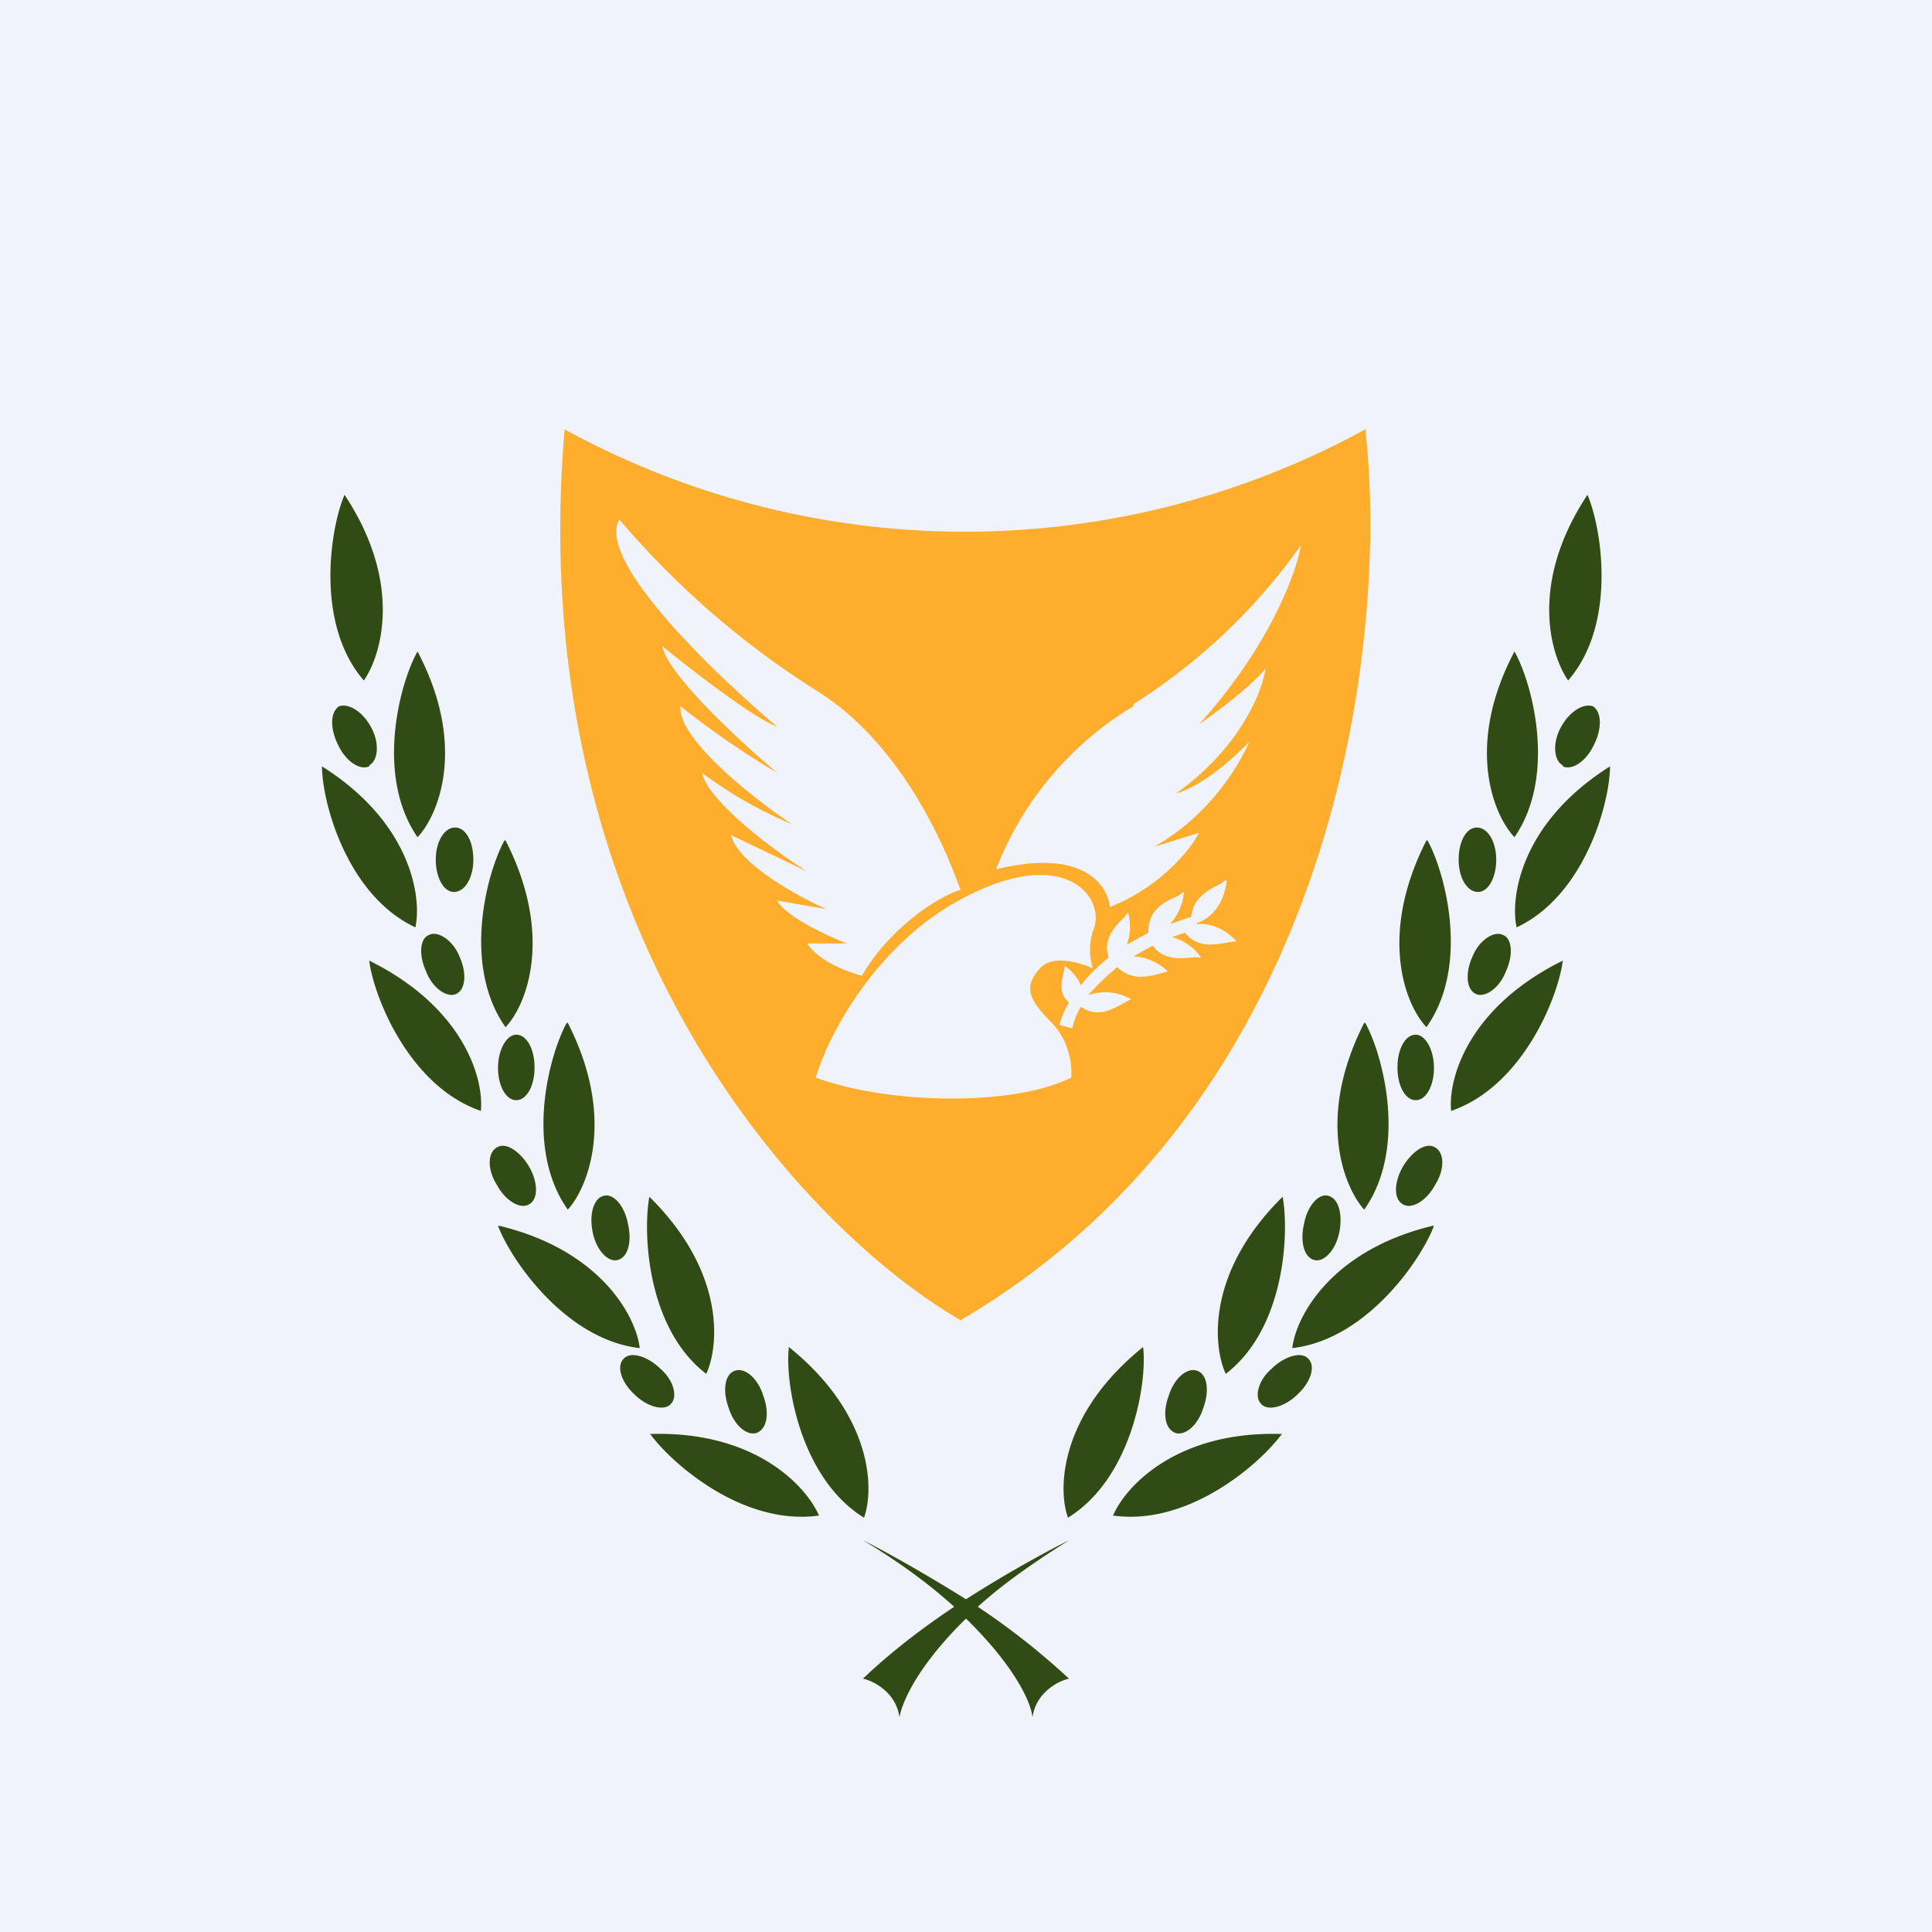 <!-- by TradingView --><svg width="18" height="18" viewBox="0 0 18 18" xmlns="http://www.w3.org/2000/svg"><path fill="#F0F3FA" d="M0 0h18v18H0z"/><path d="M3.21 4.61c-.13.3-.28 1.2.18 1.73.16-.23.37-.9-.18-1.73Zm.68 1.46c-.16.28-.4 1.15 0 1.73.2-.21.46-.86 0-1.73Zm.81 1.76c-.16.29-.4 1.16.01 1.74.2-.21.45-.86 0-1.74Zm.58 1.7c-.16.29-.4 1.16.01 1.74.19-.21.45-.86 0-1.74ZM3 7.14c0 .33.23 1.2.87 1.5.06-.27-.03-.97-.87-1.5Zm.44 1.81c.04.33.37 1.17 1.04 1.4.03-.29-.15-.96-1.04-1.4Zm1.2 2.47c.11.3.62 1.06 1.32 1.14-.03-.28-.35-.91-1.31-1.14Zm1.41-.27c-.06.32-.03 1.22.53 1.65.12-.26.18-.95-.53-1.65Zm1.3 1.4c-.04.32.1 1.22.7 1.59.1-.28.07-.97-.7-1.59Zm-1.3.8c.2.28.87.87 1.58.77-.11-.26-.58-.79-1.57-.76Zm-1.07-3.4c0 .16-.07.3-.17.3s-.17-.14-.17-.3c0-.17.08-.31.17-.31.1 0 .17.14.17.3Zm.77 1.79c.1-.02.14-.17.1-.34-.03-.16-.13-.28-.22-.26-.1.02-.14.17-.11.33.03.17.14.29.23.27Zm-.82-.87c.08.14.09.3 0 .35-.08.05-.22-.03-.3-.18-.09-.14-.09-.3 0-.35.08-.05.21.03.3.18Zm2.12 2.48c.1-.04.12-.19.06-.35-.05-.16-.17-.26-.26-.23-.1.03-.12.19-.06.35.05.16.17.26.26.23Zm-.9-.6c.12.1.17.26.1.33-.06.07-.22.03-.34-.09-.12-.11-.17-.26-.1-.33.06-.07.21-.03.33.08Zm-1.9-3.49c.09-.04.1-.2.03-.35-.06-.15-.2-.24-.28-.2-.09.03-.1.19-.03.34.06.16.2.25.28.21Zm.16-1.25c0 .17-.08.3-.18.3-.1 0-.17-.14-.17-.3 0-.17.08-.3.18-.3.1 0 .17.13.17.3Zm-.97-.88c.08-.04.1-.2.02-.35-.08-.15-.21-.23-.3-.2-.08.05-.09.2-.01.36.07.15.2.24.29.2ZM9 14.9c-.4-.25-.76-.45-.96-.55.35.21.63.42.85.62-.3.2-.6.43-.85.67.1.02.31.13.34.36.03-.17.2-.51.62-.92.42.41.6.75.62.92.03-.23.24-.34.34-.36a6.76 6.76 0 0 0-.85-.67c.22-.2.5-.4.85-.62-.2.1-.57.3-.96.55Zm5.79-10.29c.13.3.28 1.2-.18 1.73-.16-.23-.37-.9.18-1.73Zm-.68 1.46c.16.28.4 1.15 0 1.73-.2-.21-.46-.86 0-1.73Zm-.81 1.76c.16.29.4 1.16-.01 1.74-.2-.21-.45-.86 0-1.74Zm-.58 1.7c.16.29.4 1.16-.01 1.74-.19-.21-.45-.86 0-1.74ZM15 7.14c0 .33-.23 1.2-.87 1.5-.06-.27.03-.97.87-1.5Zm-.44 1.81c-.04.33-.37 1.17-1.04 1.4-.03-.29.15-.96 1.04-1.4Zm-1.2 2.47c-.11.3-.62 1.06-1.32 1.14.03-.28.35-.91 1.31-1.14Zm-1.41-.27c.06.32.03 1.22-.53 1.65-.12-.26-.18-.95.53-1.65Zm-1.3 1.4c.04.32-.1 1.22-.7 1.59-.1-.28-.07-.97.7-1.59Zm1.3.8c-.2.28-.87.87-1.58.77.11-.26.58-.79 1.57-.76Zm1.07-3.4c0 .16.07.3.17.3s.17-.14.17-.3c0-.17-.08-.31-.17-.31-.1 0-.17.14-.17.3Zm-.77 1.79c-.1-.02-.14-.17-.1-.34.03-.16.13-.28.22-.26.1.02.14.17.11.33-.03.17-.14.29-.23.27Zm.82-.87c-.08.14-.09.3 0 .35.08.05.22-.03.3-.18.09-.14.09-.3 0-.35-.08-.05-.21.03-.3.18Zm-2.12 2.48c-.1-.04-.12-.19-.06-.35.05-.16.17-.26.26-.23.1.03.12.19.06.35-.05.16-.17.26-.26.23Zm.9-.6c-.12.1-.17.26-.1.33.06.07.22.03.34-.09.12-.11.17-.26.1-.33-.06-.07-.21-.03-.33.08Zm1.9-3.49c-.09-.04-.1-.2-.03-.35.06-.15.2-.24.28-.2.09.03.1.19.03.34-.06.16-.2.25-.28.21Zm-.16-1.25c0 .17.08.3.18.3.1 0 .17-.14.17-.3 0-.17-.08-.3-.18-.3-.1 0-.17.13-.17.3Zm.97-.88c-.08-.04-.1-.2-.02-.35.08-.15.21-.23.3-.2.08.05.09.2.01.36-.07.15-.2.24-.29.2Z" fill="#314B15"/><path fill-rule="evenodd" d="M12.72 4a7.77 7.77 0 0 1-7.46 0c-.4 4.74 2.3 7.5 3.69 8.3 3.54-2.08 3.99-6.4 3.77-8.3Zm-1.3 4.2a.81.81 0 0 1-.06.04c-.1.05-.25.13-.26.3l-.2.07a.5.5 0 0 0 .13-.3l-.06.04c-.12.05-.28.13-.27.34l-.2.11a.51.51 0 0 0 .01-.3.83.83 0 0 1-.04.05c-.08.08-.2.2-.14.37-.11.09-.2.18-.26.26A.42.42 0 0 0 9.92 9l-.01.06c-.02.08-.05.2.05.28a.78.78 0 0 0-.09.21l.12.03a.67.67 0 0 1 .08-.2c.16.11.3.02.41-.04a.84.84 0 0 1 .06-.03c-.16-.09-.3-.07-.4-.04.07-.08.16-.17.27-.26.13.13.29.09.4.06l.07-.02a.5.5 0 0 0-.32-.14l.18-.1c.1.14.26.12.38.11h.07a.5.5 0 0 0-.27-.19l.12-.04c.12.15.29.11.4.09l.08-.01c-.13-.14-.27-.17-.37-.16V8.6c.1-.03.25-.14.28-.4ZM7.6 6.43a8.07 8.07 0 0 1-1.83-1.59c-.22.38.89 1.44 1.47 1.93-.22-.08-.8-.53-1.07-.75.06.28.74.9 1.07 1.18a8.1 8.1 0 0 1-.9-.62c-.03.3.68.86 1.04 1.1a3.93 3.93 0 0 1-.84-.48c.06.27.68.73.98.92l-.71-.34c.07.27.62.57.89.69l-.46-.08c.08.15.47.33.65.4h-.37c.11.17.39.27.51.3.27-.46.72-.74.92-.8l-.02-.05c-.1-.27-.5-1.3-1.33-1.81Zm2.96.15A3.05 3.05 0 0 0 9.28 8.1c.8-.2 1.04.14 1.06.35.46-.18.75-.53.83-.69l-.42.13c.52-.29.8-.77.89-.98-.32.33-.58.46-.68.48.6-.43.8-.95.83-1.16-.16.19-.48.42-.62.52.66-.73.91-1.42.95-1.67a5.5 5.5 0 0 1-1.56 1.48ZM7.6 10.04c.11-.38.55-1.23 1.35-1.66 1-.54 1.37.01 1.23.3a.6.6 0 0 0 0 .34c-.12-.05-.37-.13-.49 0-.14.16-.13.27.1.5.18.18.2.42.19.52-.54.27-1.7.25-2.38 0Z" fill="#FFAD2D"/></svg>